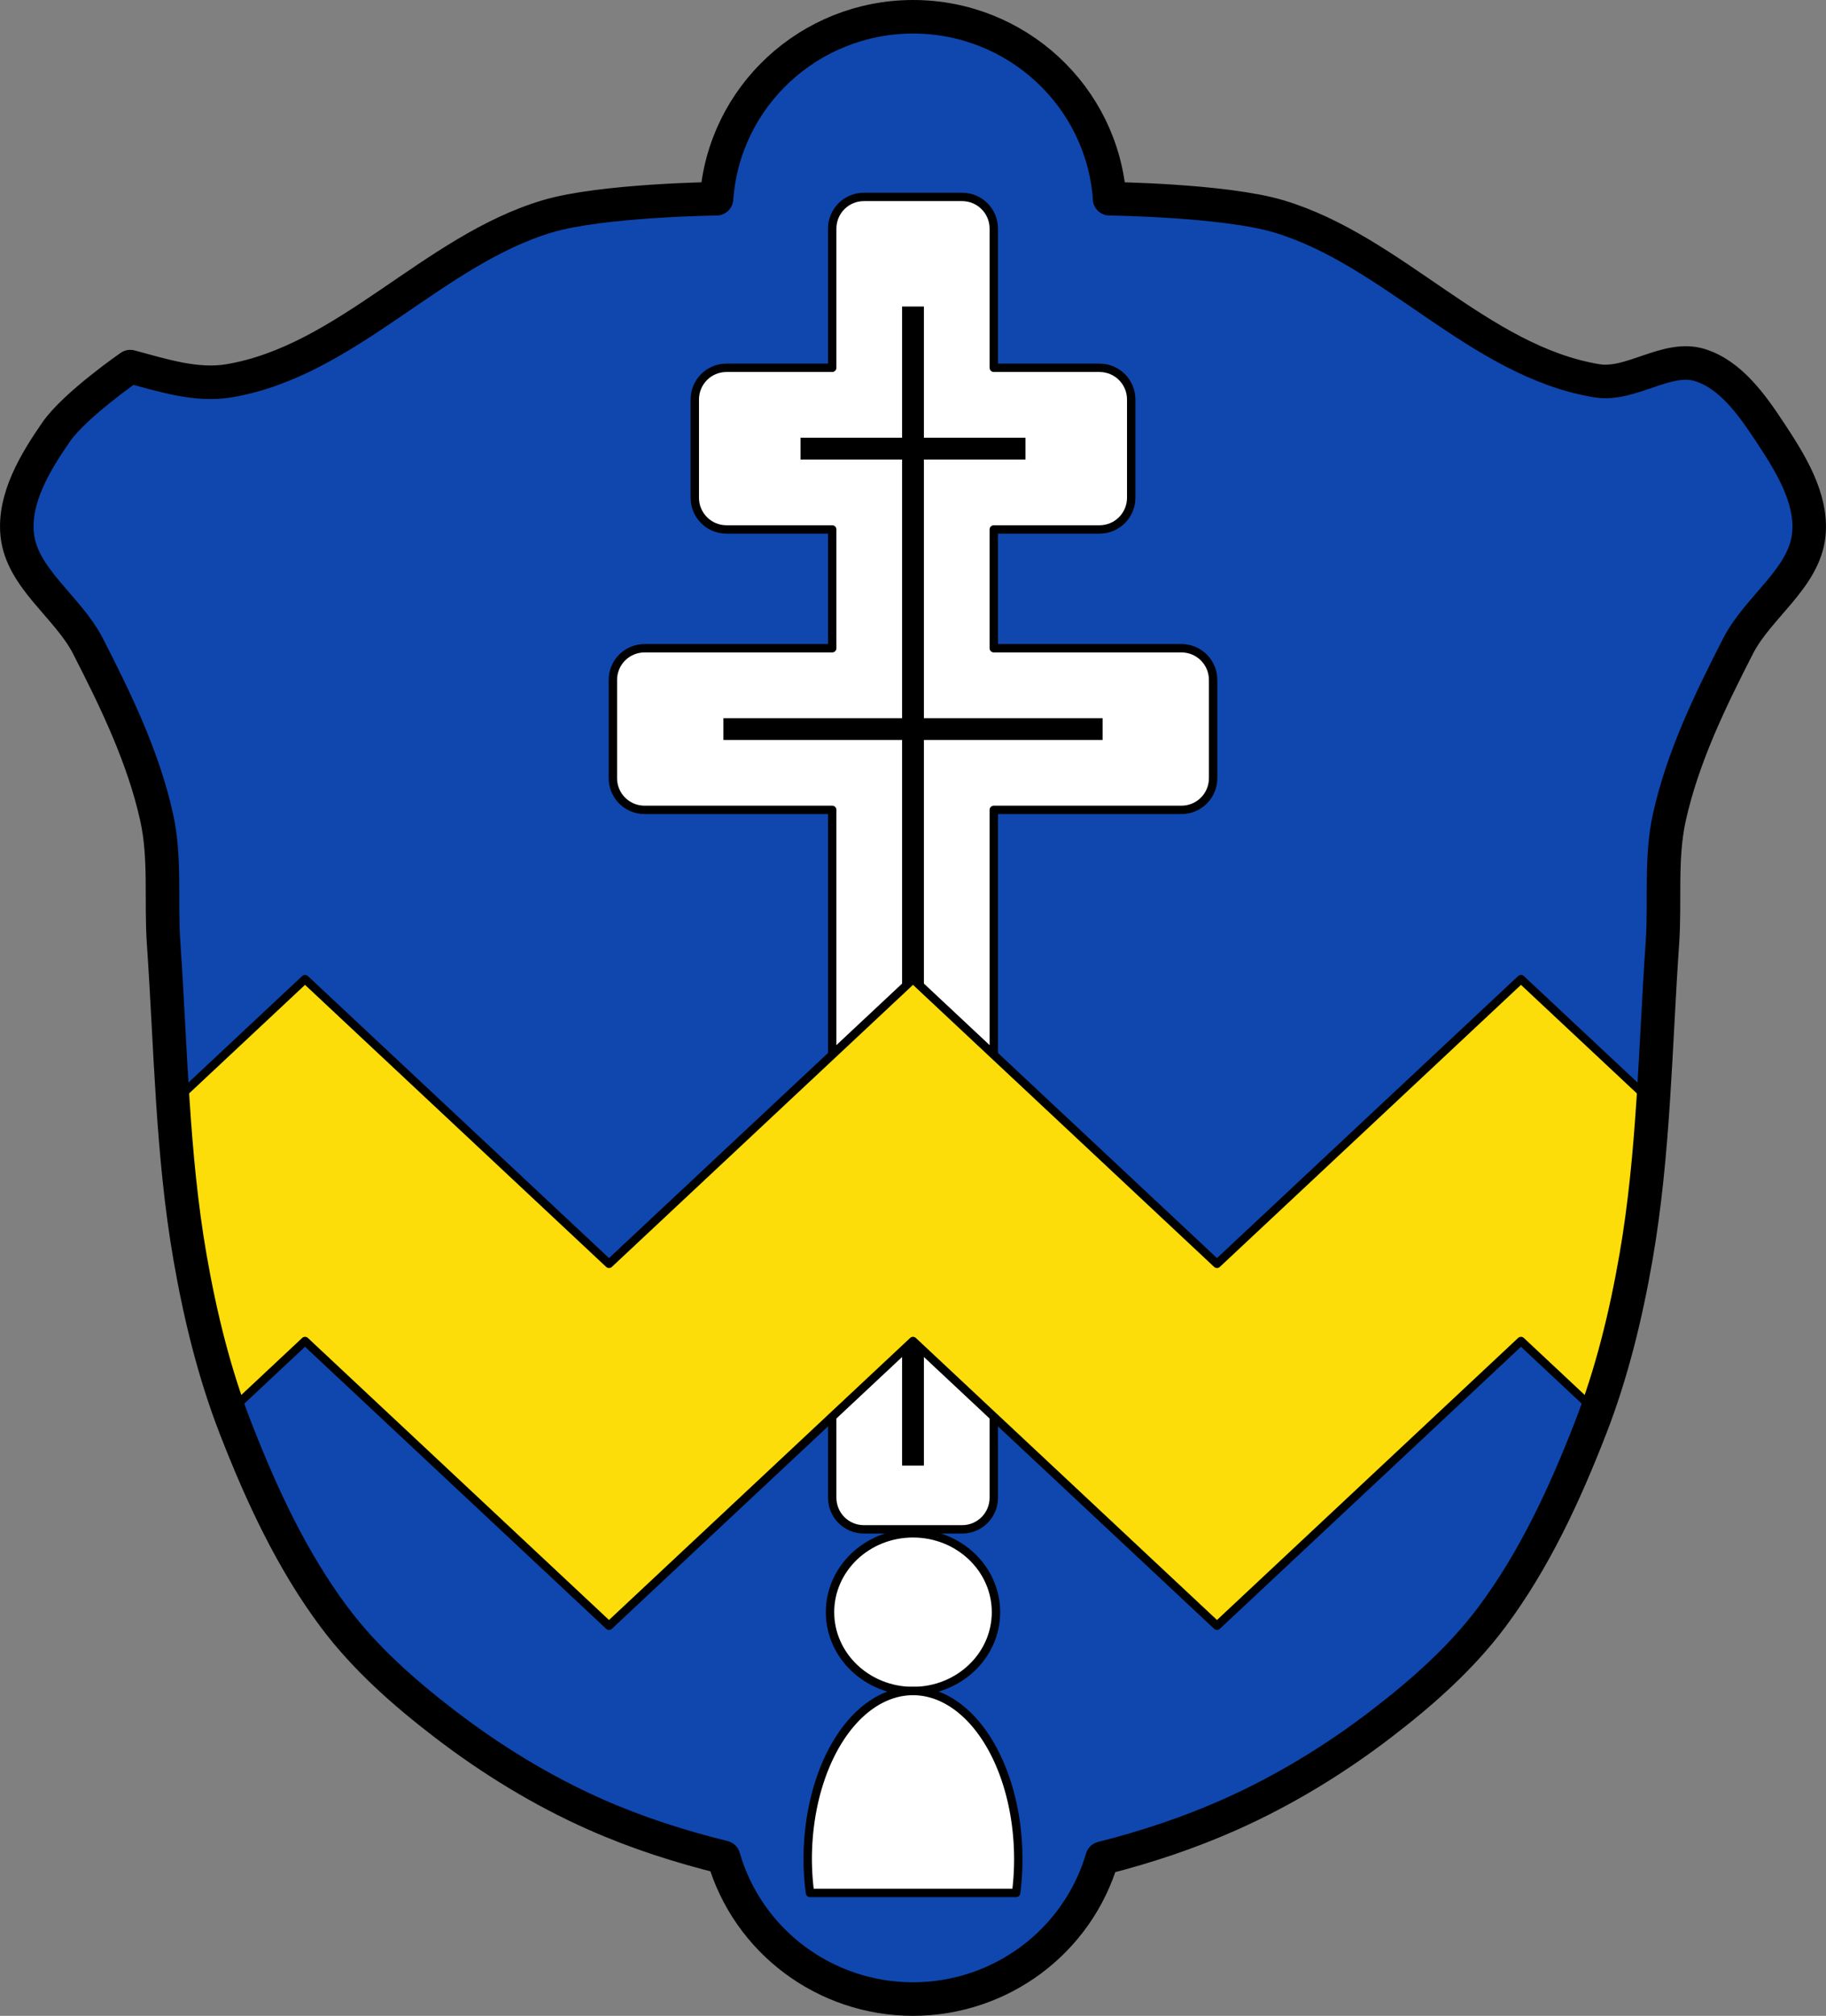 <?xml version="1.0" encoding="UTF-8" standalone="no"?>
<!-- Created with Inkscape (http://www.inkscape.org/) -->

<svg
   xmlns:dc="http://purl.org/dc/elements/1.1/"
   xmlns:cc="http://creativecommons.org/ns#"
   xmlns:rdf="http://www.w3.org/1999/02/22-rdf-syntax-ns#"
   xmlns:svg="http://www.w3.org/2000/svg"
   xmlns="http://www.w3.org/2000/svg"
   xmlns:sodipodi="http://sodipodi.sourceforge.net/DTD/sodipodi-0.dtd"
   xmlns:inkscape="http://www.inkscape.org/namespaces/inkscape"
   width="307.317mm"
   height="339.127mm"
   viewBox="0 0 1088.918 1201.631"
   id="svg5284"
   version="1.1"
   inkscape:version="0.91 r13725"
   sodipodi:docname="DEU Scheyern COA.svg">
  <rect x="0" y="0" width="1088.918" height="1201.631" fill="#808080" stroke="none"/>
  <defs
     id="defs5286" />
  <sodipodi:namedview
     id="base"
     pagecolor="#ffffff"
     bordercolor="#666666"
     borderopacity="1.0"
     inkscape:pageopacity="0.0"
     inkscape:pageshadow="2"
     inkscape:zoom="0.44938928"
     inkscape:cx="544.45921"
     inkscape:cy="600.81543"
     inkscape:document-units="px"
     inkscape:current-layer="layer1"
     showgrid="false"
     inkscape:window-width="1366"
     inkscape:window-height="745"
     inkscape:window-x="-8"
     inkscape:window-y="-8"
     inkscape:window-maximized="1"
     inkscape:snap-midpoints="true"
     inkscape:snap-smooth-nodes="true"
     inkscape:object-nodes="true"
     fit-margin-top="0"
     fit-margin-left="0"
     fit-margin-right="0"
     fit-margin-bottom="0"
     showguides="false" />
  <g
     inkscape:label="Ebene 1"
     inkscape:groupmode="layer"
     id="layer1"
     transform="translate(143.049,67.748)">
    <path
       style="fill:#0f47af;fill-opacity:1;stroke:none;stroke-width:20;stroke-linecap:butt;stroke-linejoin:round;stroke-miterlimit:4;stroke-dasharray:none;stroke-opacity:1"
       d="m 401.414,-57.748 c -61.68,0.063 -112.826,47.413 -117.162,108.467 -0.017,5e-5 -0.034,-6e-5 -0.051,0 l -0.006,0 c -0.033,4e-4 -68.484,0.826 -100.867,10.5 -68.196,20.373 -119.52,86.142 -189.697,98.01 -19.591,3.313 -39.813,-3.295 -59.008,-8.426 0,-9.3e-4 -0.01,-0.004 -0.01,-0.004 l 0,0 c 0,0 -33.032,22.835 -44.213,38.994 -12.399,17.92 -25.395,39.446 -23.186,61.125 2.658,26.08 30.194,43.067 42.154,66.395 16.727,32.623 33.035,66.274 40.986,102.062 5.431,24.446 2.424,50.028 4.158,75.01 4.346,62.593 5.025,125.747 15.787,187.561 6.017,34.562 14.417,68.98 27.135,101.676 15.355,39.473 33.474,78.713 58.84,112.633 18.288,24.456 41.648,45.041 65.883,63.621 27.747,21.272 57.963,39.816 89.934,53.969 24.515,10.852 50.231,19.139 76.359,25.555 14.462,50.002 60.538,84.463 112.963,84.484 52.212,-0.035 98.146,-34.234 112.781,-83.967 26.182,-6.569 51.91,-15.153 76.5,-26.115 31.934,-14.235 62.228,-32.697 89.975,-53.969 24.235,-18.58 47.596,-39.167 65.885,-63.623 25.365,-33.919 43.483,-73.159 58.838,-112.633 12.718,-32.695 21.12,-67.155 27.137,-101.717 10.762,-61.814 11.442,-124.969 15.787,-187.562 1.732,-24.953 -1.271,-50.505 4.154,-74.922 7.952,-35.789 24.259,-69.439 40.986,-102.062 11.961,-23.328 39.496,-40.314 42.154,-66.395 2.21,-21.679 -11.165,-42.949 -23.186,-61.125 -10.588,-16.01 -23.255,-34.057 -41.549,-39.867 -19.817,-6.294 -41.165,12.689 -61.68,9.303 C 738.973,147.636 687.694,81.592 619.498,61.219 c -32.391,-9.677 -100.873,-10.5 -100.873,-10.5 0,0 0.249,-0.185 0.275,-0.205 -0.075,-3.3e-4 -0.15,3.3e-4 -0.225,0 -4.442,-61.01 -55.616,-108.257 -117.26,-108.262 z"
       id="path3873-2"
       inkscape:connector-curvature="0"
       sodipodi:nodetypes="ccccsaaaaaaaasssssscccssssssaaaaaasccccc" />
    <path
       inkscape:connector-curvature="0"
       style="opacity:1;fill:#ffffff;fill-opacity:1;fill-rule:nonzero;stroke:#000000;stroke-width:5;stroke-linecap:round;stroke-linejoin:round;stroke-miterlimit:4;stroke-dasharray:none;stroke-dashoffset:0;stroke-opacity:1"
       d="m 372.142,49.635 c -10.477,0 -18.91,8.435 -18.91,18.912 l 0,82.951 -63.039,0 c -10.477,0 -18.91,8.435 -18.91,18.912 l 0,58.535 c 0,10.477 8.433,18.912 18.91,18.912 l 63.039,0 0,70.809 -111.883,0 c -10.477,0 -18.912,8.435 -18.912,18.912 l 0,58.535 c 0,10.477 8.435,18.91 18.912,18.91 l 111.883,0 0,409.975 c 0,10.477 8.433,18.912 18.91,18.912 l 58.535,0 c 10.477,0 18.912,-8.435 18.912,-18.912 l 0,-409.975 111.881,0 c 10.477,0 18.912,-8.433 18.912,-18.91 l 0,-58.535 c 0,-10.477 -8.435,-18.912 -18.912,-18.912 l -111.881,0 0,-70.809 63.037,0 c 10.477,0 18.91,-8.435 18.91,-18.912 l 0,-58.535 c 0,-10.477 -8.433,-18.912 -18.91,-18.912 l -63.037,0 0,-82.951 c 0,-10.477 -8.435,-18.912 -18.912,-18.912 l -58.535,0 z"
       id="rect6072" />
    <path
       style="fill:none;fill-rule:evenodd;stroke:#000000;stroke-width:13;stroke-linecap:square;stroke-linejoin:miter;stroke-miterlimit:4;stroke-dasharray:none;stroke-opacity:1"
       d="m 401.41,121.469 0,677.903"
       id="path6096"
       inkscape:connector-curvature="0" />
    <path
       style="fill:none;fill-rule:evenodd;stroke:#000000;stroke-width:13;stroke-linecap:square;stroke-linejoin:miter;stroke-miterlimit:4;stroke-dasharray:none;stroke-opacity:1"
       d="m 294.84,366.845 213.14,0"
       id="path6098"
       inkscape:connector-curvature="0" />
    <path
       style="fill:none;fill-rule:evenodd;stroke:#000000;stroke-width:13;stroke-linecap:square;stroke-linejoin:miter;stroke-miterlimit:4;stroke-dasharray:none;stroke-opacity:1"
       d="m 340.843,199.677 121.134,0"
       id="path6098-5"
       inkscape:connector-curvature="0" />
    <ellipse
       style="opacity:1;fill:#ffffff;fill-opacity:1;fill-rule:nonzero;stroke:#000000;stroke-width:5;stroke-linecap:square;stroke-linejoin:round;stroke-miterlimit:4;stroke-dasharray:none;stroke-dashoffset:0;stroke-opacity:1"
       id="path6115"
       cx="401.41"
       cy="893.259"
       rx="49.481"
       ry="47" />
    <path
       inkscape:connector-curvature="0"
       style="opacity:1;fill:#ffffff;fill-opacity:1;fill-rule:nonzero;stroke:#000000;stroke-width:5;stroke-linecap:square;stroke-linejoin:round;stroke-miterlimit:4;stroke-dasharray:none;stroke-dashoffset:0;stroke-opacity:1"
       d="m 401.41,940.26 a 62.783,100.213 0 0 0 -62.783,100.213 62.783,100.213 0 0 0 1.352,20.146 l 122.924,0 a 62.783,100.213 0 0 0 1.291,-20.146 62.783,100.213 0 0 0 -62.783,-100.213 z"
       id="path6117" />
    <path
       style="opacity:1;fill:#fcdd09;fill-opacity:1;fill-rule:nonzero;stroke:#000000;stroke-width:5;stroke-linecap:round;stroke-linejoin:round;stroke-miterlimit:4;stroke-dasharray:none;stroke-dashoffset:0;stroke-opacity:1"
       d="m 38.848,515.9 -78.766,73.742 c 2.053,30.941 4.906,61.786 10.219,92.303 5.419,31.128 12.782,62.136 23.48,91.877 l 45.066,-42.191 66.068,61.855 115.213,107.865 115.213,-107.865 66.068,-61.855 66.068,61.855 115.213,107.865 115.213,-107.865 66.068,-61.855 45.059,42.186 c 10.707,-29.76 18.076,-60.815 23.498,-91.957 5.308,-30.488 8.159,-61.303 10.211,-92.215 L 763.973,515.9 582.691,685.621 401.41,515.9 220.129,685.621 38.848,515.9 Z"
       id="path5959"
       inkscape:connector-curvature="0" />
    <path
       style="fill:none;fill-opacity:1;stroke:#000000;stroke-width:20;stroke-linecap:butt;stroke-linejoin:round;stroke-miterlimit:4;stroke-dasharray:none;stroke-opacity:1"
       d="m 401.414,-57.748 c -61.68,0.063 -112.826,47.413 -117.162,108.467 -0.017,5.4e-5 -0.034,-5.4e-5 -0.051,0 l -0.006,0 c -0.033,4.01e-4 -68.484,0.826 -100.867,10.5 C 115.132,81.592 63.808,147.36 -6.369,159.228 -25.96,162.541 -46.182,155.933 -65.377,150.803 c 0,-9.3e-4 -0.01,-0.004 -0.01,-0.004 l 0,0 c 0,0 -33.032,22.835 -44.213,38.994 -12.399,17.92 -25.395,39.446 -23.186,61.125 2.658,26.08 30.194,43.067 42.154,66.395 16.727,32.623 33.035,66.274 40.986,102.062 5.431,24.446 2.424,50.028 4.158,75.01 4.346,62.593 5.025,125.747 15.787,187.561 6.017,34.562 14.417,68.98 27.135,101.676 15.355,39.473 33.474,78.713 58.84,112.633 18.288,24.456 41.648,45.041 65.883,63.621 27.747,21.272 57.963,39.816 89.934,53.969 24.515,10.852 50.231,19.139 76.359,25.555 14.462,50.002 60.538,84.463 112.963,84.484 52.212,-0.035 98.146,-34.234 112.781,-83.967 26.182,-6.569 51.91,-15.153 76.5,-26.115 31.934,-14.235 62.228,-32.697 89.975,-53.969 24.235,-18.58 47.596,-39.167 65.885,-63.623 25.365,-33.919 43.483,-73.159 58.838,-112.633 12.718,-32.695 21.12,-67.155 27.137,-101.717 10.762,-61.814 11.442,-124.969 15.787,-187.562 1.732,-24.953 -1.271,-50.505 4.154,-74.922 7.952,-35.789 24.259,-69.439 40.986,-102.062 11.961,-23.328 39.496,-40.314 42.154,-66.395 2.21,-21.679 -11.165,-42.949 -23.186,-61.125 -10.588,-16.01 -23.255,-34.057 -41.549,-39.867 -19.817,-6.294 -41.165,12.689 -61.68,9.303 C 738.973,147.636 687.694,81.592 619.498,61.218 c -32.391,-9.677 -100.873,-10.5 -100.873,-10.5 0,0 0.249,-0.185 0.275,-0.205 -0.075,-3.33e-4 -0.15,3.33e-4 -0.225,0 -4.442,-61.01 -55.616,-108.257 -117.26,-108.262 z"
       id="path3873"
       inkscape:connector-curvature="0"
       sodipodi:nodetypes="ccccsaaaaaaaasssssscccssssssaaaaaasccccc" />
  </g>
</svg>
